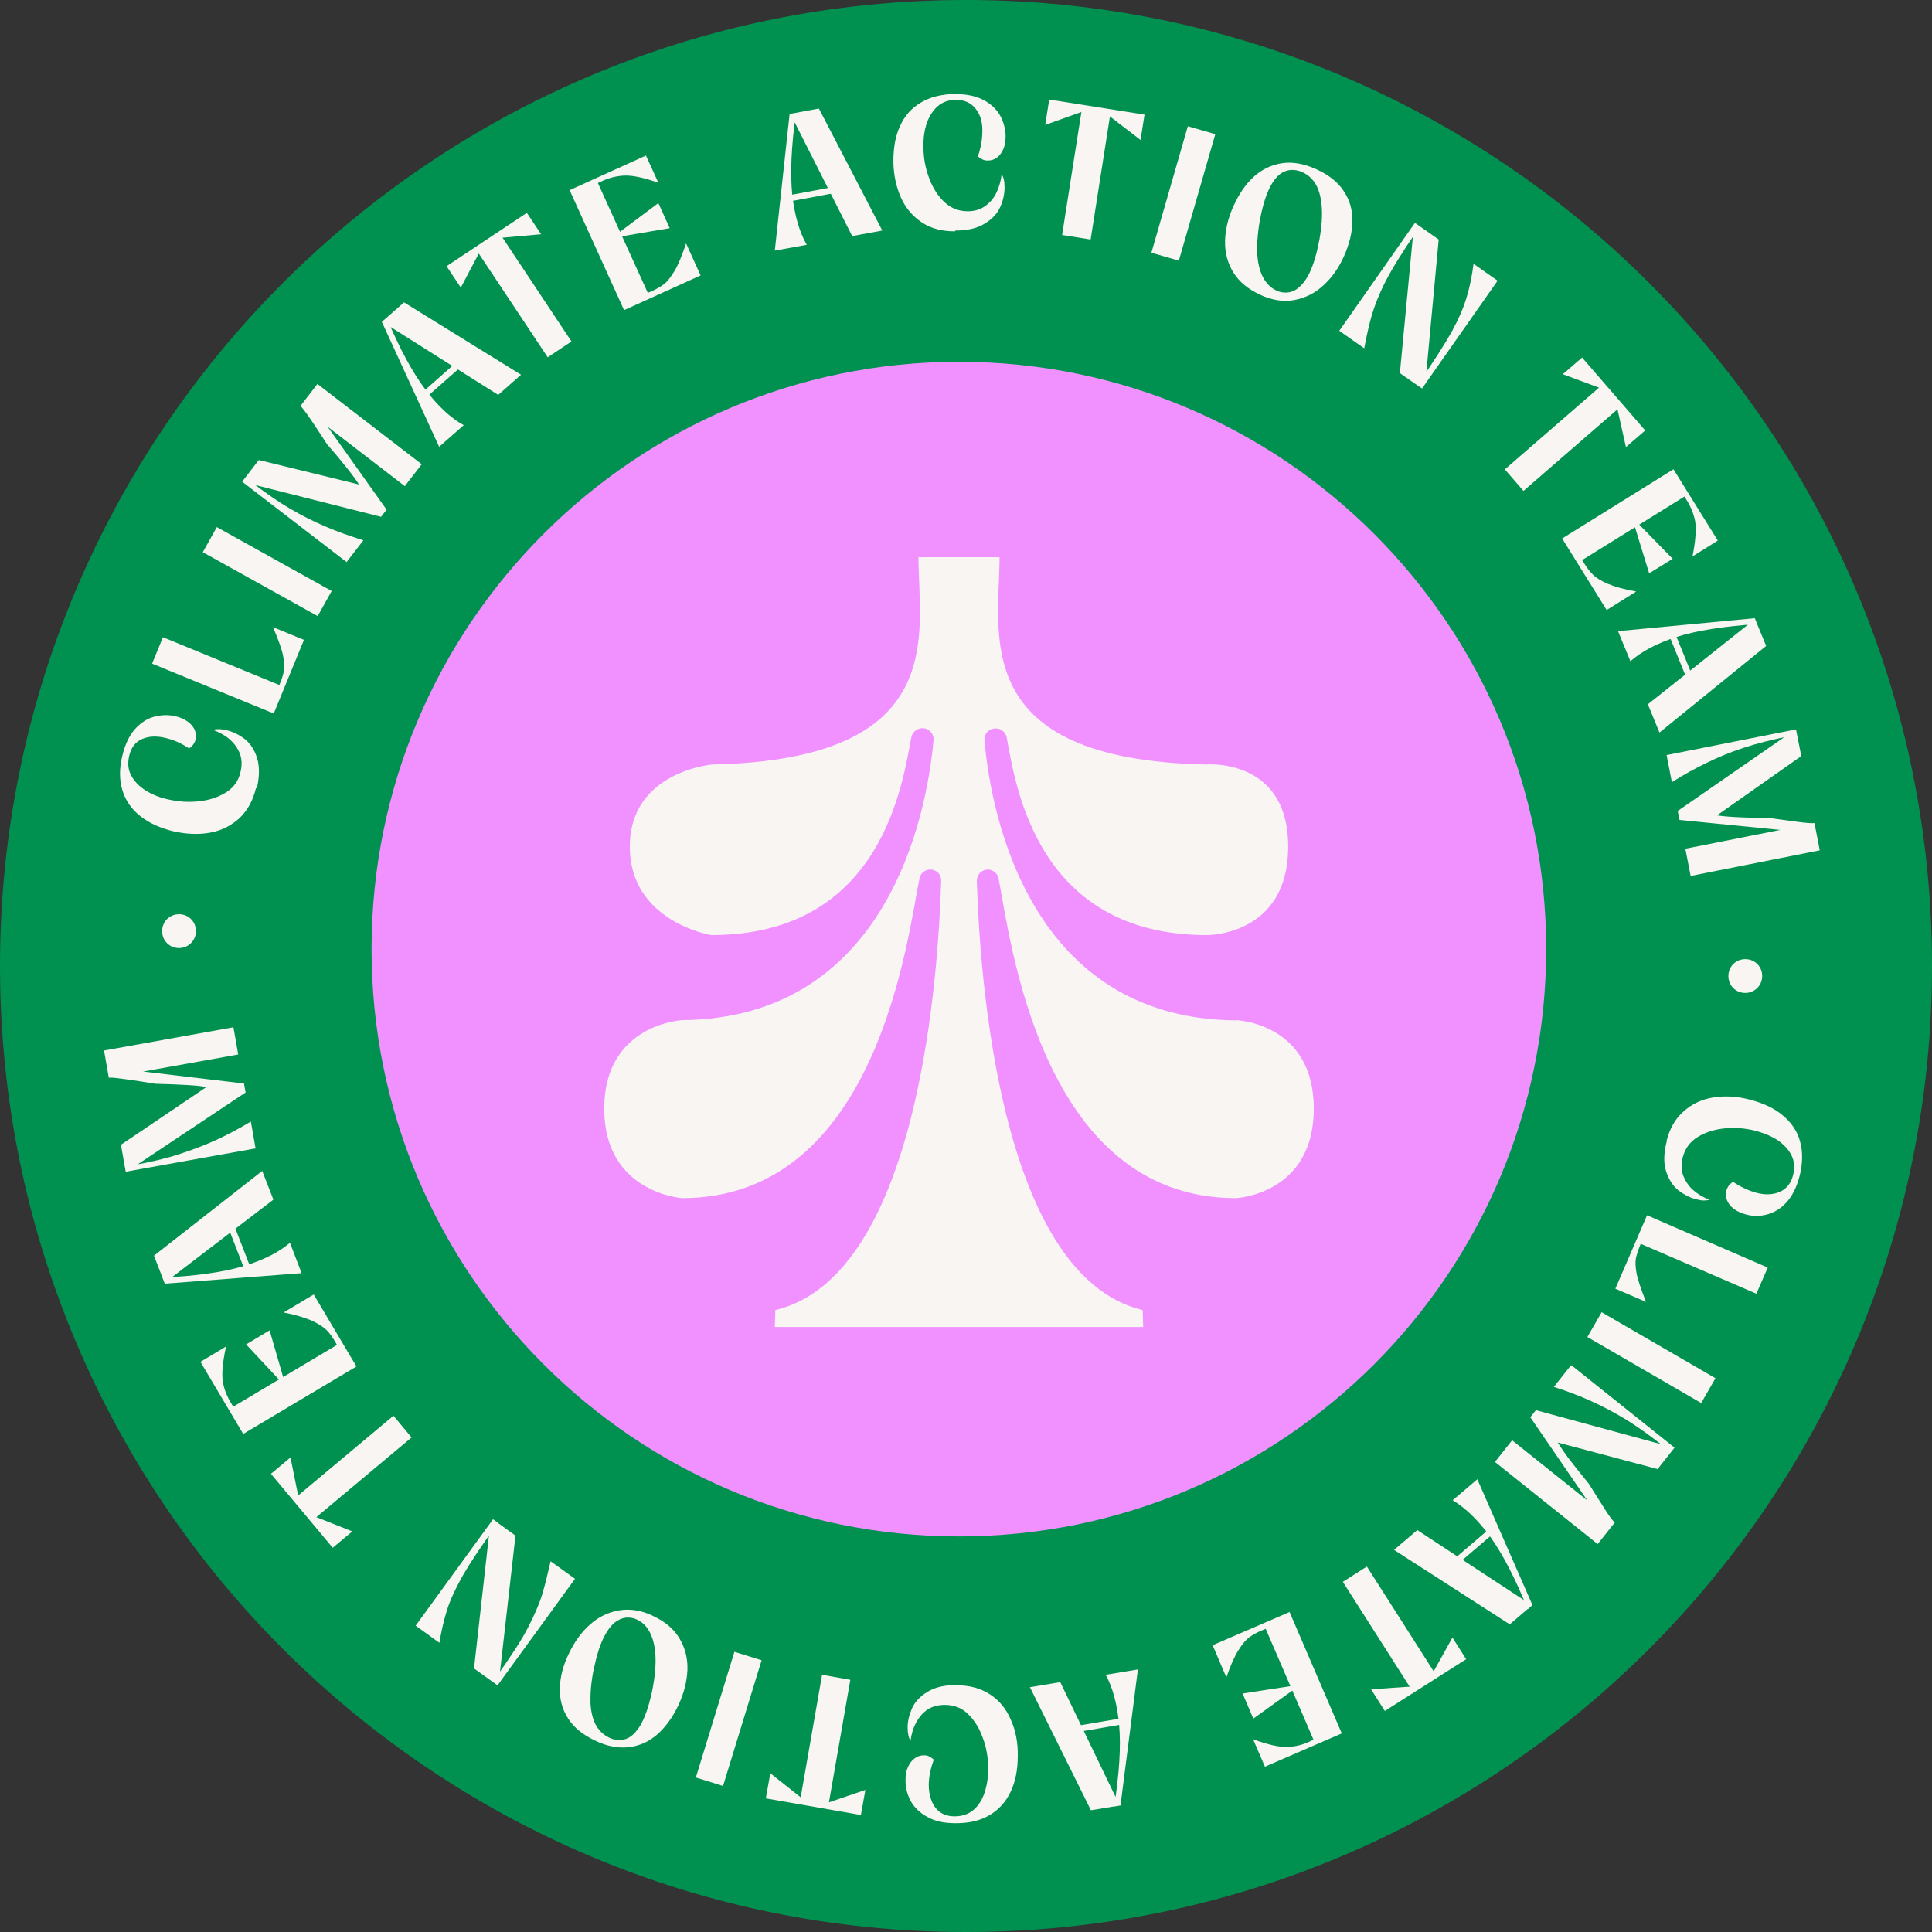 <?xml version="1.0" encoding="UTF-8"?>
<svg xmlns="http://www.w3.org/2000/svg" version="1.1" viewBox="0 0 731.6 731.6">
  <rect x="0" y="0" width="731.6" height="731.6" fill="#333333" stroke="none"/>
  <defs>
    <style>
      .cls-1 {
        fill: #f091ff;
      }

      .cls-2 {
        fill: #f8f5f2;
      }

      .cls-3 {
        fill: #009150;
      }
    </style>
  </defs>
  <!-- Generator: Adobe Illustrator 28.7.1, SVG Export Plug-In . SVG Version: 1.2.0 Build 142)  -->
  <g>
    <g id="Layer_1">
      <path class="cls-3" d="M365.8,731.6c202,0,365.8-163.8,365.8-365.8S567.9,0,365.8,0,0,163.8,0,365.8s163.8,365.8,365.8,365.8Z"/>
      <path class="cls-1" d="M363.1,581.8c122.8,0,222.4-99.6,222.4-222.4s-99.6-222.4-222.4-222.4-222.4,99.6-222.4,222.4,99.6,222.4,222.4,222.4Z"/>
      <path class="cls-2" d="M96.9,298.5c-1.1,4.7-3.2,8.4-6.2,11.3-3.1,2.8-6.7,4.7-11.1,5.5-4.3.8-9,.6-13.9-.5-5-1.2-9.2-3.1-12.5-5.7-3.3-2.6-5.6-5.8-6.8-9.7-1.2-3.9-1.3-8.2-.1-13.1,1-4.3,2.6-7.7,4.8-10.2,2.2-2.4,4.6-4,7.3-4.7,2.7-.7,5.3-.8,7.9-.2,1.9.4,3.4,1.1,4.7,2,1.3.9,2.1,1.9,2.7,3.1.5,1.2.6,2.4.4,3.7-.2.7-.5,1.3-.9,1.9-.4.6-1,1.1-1.6,1.5-3-2-6-3.3-9.1-4-3.4-.8-6.3-.6-8.8.5-2.5,1.1-4.1,3.3-4.8,6.4-.6,2.8-.4,5.2.8,7.4s2.9,4,5.4,5.6c2.4,1.5,5.2,2.7,8.5,3.4,4,.9,7.9,1.2,11.9.7,3.9-.4,7.3-1.6,10.2-3.4,2.8-1.8,4.7-4.4,5.4-7.8.6-2.5.5-4.8-.3-6.9-.8-2-2.1-3.8-3.8-5.3s-3.9-2.7-6.3-3.6c.5-.2,1.2-.3,2.1-.3.9,0,1.9.2,3,.4,2.4.6,4.7,1.7,6.8,3.3,2.1,1.6,3.7,4,4.7,7.1,1,3.1,1,7,0,11.5h0Z"/>
      <path class="cls-2" d="M103.7,270.2l-46.1-18.9,4.1-10,44.1,18.1c.9-2.2,1.5-4,1.7-5.4.2-1.4.2-3.3-.3-5.6-.4-2.3-1.7-5.9-3.8-10.9l11.7,4.8-11.4,27.8h0Z"/>
      <path class="cls-2" d="M120.3,233.3l-43.5-24.2,5.3-9.5,43.5,24.2-5.3,9.5Z"/>
      <path class="cls-2" d="M131.2,212.8l-39.5-30.4,6.3-8.2,39.7,9.7-.7,1.3c-1.1-2-2.8-4.4-5.1-7.3-2.2-2.8-4.9-6.1-8-9.6-2.4-3.7-4.5-6.9-6.2-9.4-1.7-2.5-3-4.2-3.9-5.2l5.5,1.2,27.1,38.1-2.1,2.7-49.9-12.6.6-.7c5.6,4.3,10.5,7.7,15,10.3,4.4,2.6,8.8,4.8,13.3,6.7,4.4,1.9,9.2,3.6,14.3,5.2l-6.4,8.3h0ZM153.3,184.1l-39.5-30.4,6.4-8.3,39.5,30.4-6.4,8.3Z"/>
      <path class="cls-2" d="M166.3,169.2l-21.7-47.3,1.8-1.6c5,11.9,9.9,20.9,14.7,27.2,4.7,6.3,9.6,10.8,14.5,13.5l-9.2,8.1h0ZM188.6,149.5l-43.9-27.7,8.3-7.3,44.3,27.4-8.7,7.7h0ZM161.4,150.4l-1.5-1.8,14.3-12.6,1.6,1.8-14.3,12.6Z"/>
      <path class="cls-2" d="M207.4,135.3l-26.1-39.3-6.8,12.9-5.4-8.1,30.4-20.2,5.4,8.1-14.6,1.3,26.1,39.3-9,6h0Z"/>
      <path class="cls-2" d="M236.3,117.4l-20.6-45.4,28.9-13.1,4.7,10.3c-5.7-2-10.1-2.9-13.2-2.7-3.1.2-6,1-8.8,2.4l-.9.4,18.9,41.6,1-.4c2-.9,3.7-1.8,5-2.8,1.4-1,2.7-2.8,4.2-5.2,1.4-2.4,2.8-5.9,4.3-10.3l5.5,12.1-28.9,13.1h0ZM253.6,86.4l-18.8,3.2-.6-1.4,15.1-11.3,4.3,9.5Z"/>
      <path class="cls-2" d="M293.4,94.9l5.6-51.7,2.4-.4c-1.8,12.8-2.2,23.1-1.4,30.9.9,7.8,2.7,14.2,5.5,19l-12.1,2.2h0ZM298.9,76.3l-.4-2.3,18.7-3.5.4,2.3-18.7,3.5ZM322.7,89.4l-23.4-46.3,10.8-2,24,46.2-11.4,2.1h0Z"/>
      <path class="cls-2" d="M361.6,87.6c-4.8,0-8.9-1-12.4-3.3-3.5-2.3-6.2-5.4-8-9.4-1.8-4-2.8-8.5-2.9-13.6,0-5.2.7-9.7,2.5-13.5,1.7-3.9,4.3-6.8,7.8-8.9,3.5-2.1,7.7-3.2,12.7-3.3,4.5,0,8.1.7,11,2.2,2.9,1.5,5,3.5,6.4,5.9,1.3,2.4,2,5,2.1,7.6,0,1.9-.2,3.6-.8,5-.6,1.4-1.4,2.6-2.4,3.3-1,.8-2.2,1.2-3.5,1.2-.7,0-1.4-.1-2-.4-.6-.3-1.3-.7-1.8-1.2,1.2-3.4,1.7-6.6,1.7-9.8,0-3.5-.9-6.3-2.7-8.4-1.7-2.1-4.2-3.2-7.3-3.2-2.8,0-5.2.9-7,2.5-1.8,1.6-3.2,3.8-4.1,6.5-.9,2.7-1.3,5.7-1.2,9.1,0,4.1.8,8,2.2,11.7,1.4,3.7,3.3,6.7,5.8,9,2.5,2.3,5.4,3.4,8.8,3.4,2.6,0,4.8-.7,6.6-2,1.8-1.3,3.2-2.9,4.2-5,1-2.1,1.7-4.4,2-7,.3.4.6,1.1.8,1.9s.3,1.9.3,3c0,2.5-.5,4.9-1.6,7.4-1.1,2.5-3,4.6-5.8,6.3-2.8,1.8-6.5,2.7-11.2,2.7h0Z"/>
      <path class="cls-2" d="M402.2,88.9l7.3-46.5-13.7,4.9,1.5-9.6,36.1,5.7-1.5,9.6-11.6-8.9-7.3,46.6-10.7-1.7h0Z"/>
      <path class="cls-2" d="M436,95.7l13.8-47.9,10.4,3-13.8,47.9-10.4-3Z"/>
      <path class="cls-2" d="M477.2,111.6c-4.6-2.1-8-4.9-10.2-8.5-2.2-3.6-3.2-7.5-3.1-11.9.1-4.3,1.2-8.8,3.2-13.2,2.1-4.6,4.6-8.3,7.7-11.1,3.1-2.8,6.7-4.5,10.7-5.1,4-.6,8.4.2,13,2.3s8.1,4.8,10.3,8.2c2.3,3.4,3.4,7.2,3.3,11.4,0,4.2-1.1,8.6-3.1,13.2-2,4.5-4.6,8.2-7.8,11.1-3.2,3-6.8,4.8-11,5.6s-8.5.1-13.1-2h0ZM484.2,110.4c2.4.7,4.5.5,6.5-.7,1.9-1.2,3.7-3.3,5.2-6.4,1.5-3.1,2.7-7.2,3.7-12.4.9-5,1.2-9.2.9-12.8-.3-3.6-1.1-6.5-2.5-8.7-1.4-2.2-3.3-3.7-5.8-4.6-3.6-1.1-6.7-.2-9.2,2.8-2.5,3-4.5,8.2-5.9,15.7-.9,5.1-1.2,9.5-1,13.2.3,3.7,1.1,6.7,2.5,9.1,1.4,2.3,3.2,3.9,5.5,4.7h0Z"/>
      <path class="cls-2" d="M507.2,125.2l28.6-40.8,9,6.3-4.9,52.7-2.2,3.2-7.6-5.3,5.2-54.6,1.2.8c-5.6,8.1-9.5,14.5-11.9,19.2-2.4,4.7-4,8.9-5.1,12.5-1,3.6-2,7.8-2.9,12.7l-9.4-6.6h0ZM536.7,145.8c6.1-8.7,10.4-15.5,13.1-20.3,2.6-4.8,4.5-9.2,5.6-13,1.2-3.9,2-8.1,2.6-12.6l9.1,6.4-28.6,40.8-1.9-1.3Z"/>
      <path class="cls-2" d="M569.9,177.7l35.6-30.9-13.7-5.1,7.3-6.3,23.9,27.6-7.3,6.3-3.2-14.3-35.6,30.9-7.1-8.2Z"/>
      <path class="cls-2" d="M591.4,204l42.3-26.3,16.8,27-9.6,6c1.2-5.9,1.5-10.4,1-13.4-.6-3-1.8-5.8-3.5-8.4l-.5-.9-38.8,24.1.6.9c1.1,1.9,2.3,3.4,3.5,4.6,1.2,1.2,3.1,2.4,5.7,3.5,2.6,1.1,6.2,2.1,10.7,2.9l-11.2,7-16.8-27h0ZM624.5,217.1l-5.6-18.2,1.3-.8,13.2,13.5-8.9,5.5h0Z"/>
      <path class="cls-2" d="M612.7,239l51.8-4.9.9,2.2c-12.9.9-23.1,2.5-30.5,4.9-7.5,2.4-13.3,5.5-17.5,9.2l-4.7-11.4h0ZM624,266.7l40.6-32.3,4.2,10.2-40.4,32.8-4.4-10.7h0ZM632.1,240.7l2.2-.9,7.2,17.7-2.2.9-7.2-17.7Z"/>
      <path class="cls-2" d="M631.2,285.9l48.9-9.7,2,10.1-33.4,23.5-.5-1.4c2.3.5,5.2.8,8.8,1,3.6.2,7.8.3,12.5.3,4.4.6,8.1,1.1,11.1,1.5,3,.4,5.2.6,6.4.5l-4.5,3.4-46.5-4.6-.7-3.4,42.3-29.3.2.9c-6.9,1.4-12.8,2.9-17.6,4.5-4.9,1.6-9.5,3.5-13.8,5.6-4.3,2.1-8.8,4.5-13.3,7.4l-2-10.3h0ZM638.2,321.4l48.9-9.7,2,10.3-48.9,9.7-2-10.3h0Z"/>
      <path class="cls-2" d="M631.1,432c1.2-4.7,3.3-8.4,6.4-11.1,3.1-2.8,6.8-4.6,11.2-5.3,4.3-.7,9-.5,13.9.8,5,1.3,9.2,3.2,12.4,5.9,3.3,2.7,5.5,5.9,6.6,9.8,1.1,3.9,1.1,8.2-.1,13.1-1.1,4.3-2.8,7.7-5,10.1-2.2,2.4-4.7,3.9-7.4,4.6-2.7.7-5.3.7-7.9,0-1.8-.5-3.4-1.2-4.6-2.1-1.2-.9-2.1-2-2.6-3.2-.5-1.2-.6-2.4-.3-3.7.2-.7.5-1.3.9-1.9.4-.5,1-1,1.6-1.5,3,2,6,3.4,9,4.2,3.4.9,6.3.7,8.8-.4,2.5-1.1,4.2-3.2,5-6.3.7-2.8.5-5.2-.6-7.5-1.1-2.2-2.9-4.1-5.2-5.7-2.4-1.6-5.2-2.7-8.4-3.6-4-1-7.9-1.3-11.8-.9-3.9.4-7.3,1.5-10.2,3.3-2.9,1.8-4.7,4.3-5.6,7.7-.6,2.5-.6,4.8.2,6.9.8,2,2,3.9,3.7,5.4,1.7,1.5,3.8,2.8,6.2,3.7-.5.2-1.2.3-2.1.3-.9,0-1.9-.2-3-.5-2.4-.6-4.6-1.8-6.7-3.4-2.1-1.7-3.6-4.1-4.6-7.2-1-3.1-.9-7,.3-11.5h0Z"/>
      <path class="cls-2" d="M623.7,460.2l45.7,19.8-4.3,9.9-43.8-18.9c-.9,2.2-1.5,4-1.8,5.4-.3,1.4-.2,3.3.2,5.6.4,2.3,1.6,5.9,3.6,11l-11.6-5,11.9-27.6h0Z"/>
      <path class="cls-2" d="M606.5,496.9l43.1,25-5.4,9.4-43.1-25,5.4-9.4Z"/>
      <path class="cls-2" d="M572.6,545.4l38.9,31.1-6.5,8.2-38.9-31.1,6.5-8.2ZM595.2,517.1l38.9,31.1-6.4,8.1-39.5-10.5.7-1.2c1.1,2,2.8,4.5,4.9,7.4,2.2,2.9,4.8,6.1,7.8,9.8,2.4,3.8,4.4,7,6,9.5,1.6,2.6,2.9,4.3,3.8,5.2l-5.5-1.3-26.4-38.5,2.1-2.7,49.6,13.5-.6.7c-5.5-4.4-10.4-7.9-14.8-10.6-4.4-2.7-8.8-5-13.2-7-4.4-2-9.1-3.8-14.2-5.4l6.5-8.2h0Z"/>
      <path class="cls-2" d="M536.7,579.4l43.4,28.5-8.4,7.2-43.8-28.2,8.8-7.5h0ZM563.9,579l1.5,1.8-14.5,12.4-1.5-1.8,14.5-12.4ZM559.4,560.1l20.9,47.7-1.8,1.6c-4.8-12-9.6-21.1-14.2-27.5-4.6-6.3-9.4-10.9-14.2-13.8l9.4-8h0Z"/>
      <path class="cls-2" d="M517.6,593.2l25.3,39.7,7.1-12.8,5.2,8.2-30.8,19.6-5.2-8.2,14.6-1-25.3-39.7,9.1-5.8h0Z"/>
      <path class="cls-2" d="M488.4,610.6l19.7,45.8-29.1,12.6-4.5-10.4c5.7,2.1,10.1,3.1,13.2,2.9,3.1-.1,6-.9,8.8-2.3l.9-.4-18.1-42-1,.4c-2,.8-3.7,1.7-5.1,2.7-1.4,1-2.8,2.7-4.3,5.1-1.5,2.4-3,5.8-4.5,10.2l-5.2-12.2,29.2-12.6h0ZM470.5,641.3l18.8-2.9.6,1.4-15.3,11-4.1-9.6h0Z"/>
      <path class="cls-2" d="M401.5,637l22.5,46.7-10.9,1.8-23.1-46.6,11.4-1.9h0ZM425.1,650.6l.4,2.3-18.8,3.2-.4-2.3,18.8-3.2h0ZM430.9,632.1l-6.6,51.6-2.4.4c2-12.7,2.6-23,1.9-30.8-.7-7.8-2.4-14.2-5.1-19.1l12.1-2h0Z"/>
      <path class="cls-2" d="M362.6,638.2c4.8,0,8.9,1.2,12.4,3.5s6.1,5.5,7.8,9.6c1.8,4,2.7,8.6,2.6,13.7,0,5.2-.9,9.7-2.7,13.5-1.8,3.8-4.4,6.7-7.9,8.8s-7.7,3.1-12.7,3.1-8.1-.8-11-2.4c-2.9-1.6-4.9-3.6-6.3-6.1-1.3-2.5-1.9-5-1.9-7.7s.3-3.6.9-5c.6-1.4,1.4-2.5,2.5-3.3,1-.8,2.2-1.2,3.5-1.2s1.4.1,2,.4c.6.3,1.2.7,1.8,1.2-1.2,3.4-1.9,6.6-1.9,9.7s.8,6.3,2.5,8.5c1.7,2.2,4.1,3.3,7.3,3.3,2.8,0,5.2-.8,7.1-2.4,1.9-1.6,3.3-3.8,4.2-6.5.9-2.7,1.4-5.7,1.4-9,0-4.1-.6-8-2-11.7-1.3-3.7-3.2-6.8-5.6-9.1-2.4-2.4-5.4-3.5-8.8-3.5-2.6,0-4.8.6-6.6,1.8-1.8,1.2-3.2,2.9-4.3,4.9-1.1,2.1-1.8,4.4-2.1,6.9-.3-.4-.6-1.1-.8-2-.2-.9-.3-1.9-.3-3,0-2.5.6-4.9,1.7-7.4,1.1-2.4,3.1-4.5,5.9-6.2,2.8-1.7,6.6-2.6,11.2-2.5h0Z"/>
      <path class="cls-2" d="M322,636.1l-8.1,46.4,13.8-4.7-1.7,9.5-36-6.3,1.7-9.5,11.5,9.1,8.1-46.4,10.7,1.9h0Z"/>
      <path class="cls-2" d="M288.4,628.7l-14.6,47.6-10.3-3.2,14.6-47.6,10.3,3.2Z"/>
      <path class="cls-2" d="M247.4,612c4.6,2.1,7.9,5,10,8.6,2.1,3.6,3.1,7.6,2.9,11.9-.2,4.3-1.3,8.7-3.4,13.2-2.1,4.5-4.8,8.2-7.9,11-3.2,2.8-6.7,4.4-10.8,4.9-4,.5-8.4-.3-12.9-2.5-4.6-2.2-8-4.9-10.2-8.4-2.2-3.4-3.2-7.2-3.1-11.4.1-4.2,1.2-8.6,3.4-13.1,2.1-4.4,4.7-8.1,8-11,3.2-2.9,6.9-4.7,11.1-5.4,4.1-.7,8.5,0,13,2.2h0ZM240.5,613c-2.4-.8-4.5-.6-6.5.6-2,1.1-3.7,3.2-5.3,6.3-1.6,3.1-2.8,7.2-3.9,12.3-1,4.9-1.3,9.2-1.2,12.8.2,3.6,1,6.5,2.3,8.7,1.4,2.2,3.3,3.8,5.7,4.7,3.6,1.2,6.7.3,9.2-2.7,2.6-2.9,4.6-8.1,6.2-15.6,1-5.1,1.4-9.5,1.2-13.2-.2-3.7-1-6.8-2.3-9.1-1.3-2.4-3.1-3.9-5.4-4.8h0Z"/>
      <path class="cls-2" d="M188.6,576.7c-6.3,8.6-10.7,15.3-13.4,20-2.7,4.8-4.7,9.1-5.9,12.9-1.2,3.9-2.2,8-2.9,12.5l-9-6.5,29.3-40.3,1.8,1.3h0ZM217.7,597.9l-29.3,40.3-8.9-6.4,5.9-52.6,2.3-3.1,7.5,5.4-6.2,54.5-1.2-.8c5.7-8,9.8-14.3,12.2-19,2.4-4.7,4.2-8.8,5.3-12.4,1.1-3.6,2.1-7.8,3.2-12.6l9.3,6.7h0Z"/>
      <path class="cls-2" d="M155.9,544.3l-36.1,30.2,13.6,5.4-7.4,6.2-23.4-28,7.4-6.2,2.9,14.4,36.1-30.2,6.9,8.3h0Z"/>
      <path class="cls-2" d="M134.9,517.5l-42.8,25.5-16.2-27.3,9.7-5.8c-1.3,5.9-1.7,10.4-1.2,13.4.5,3,1.7,5.8,3.4,8.5l.5.9,39.3-23.4-.5-.9c-1.1-1.9-2.2-3.5-3.4-4.7-1.2-1.2-3.1-2.4-5.6-3.6-2.6-1.1-6.1-2.2-10.7-3.1l11.4-6.8,16.2,27.3h0ZM102.1,503.8l5.3,18.3-1.3.8-12.9-13.8,9-5.4h0Z"/>
      <path class="cls-2" d="M103.5,454.3l-41.2,31.5-4-10.3,41-32.1,4.2,10.8h0ZM114.3,482.1l-51.9,4-.9-2.3c12.9-.6,23.1-2.1,30.6-4.3,7.5-2.3,13.4-5.2,17.7-8.9l4.4,11.5h0ZM94.9,480.1l-2.2.9-6.9-17.8,2.2-.9,6.9,17.8h0Z"/>
      <path class="cls-2" d="M90.2,399.3l-49,8.8-1.8-10.3,49-8.8,1.8,10.3h0ZM96.6,434.9l-49,8.8-1.8-10.2,33.9-22.9.5,1.4c-2.3-.5-5.2-.9-8.8-1.1-3.6-.2-7.8-.4-12.5-.5-4.4-.7-8.1-1.3-11.1-1.7-3-.4-5.1-.7-6.4-.6l4.6-3.3,46.4,5.5.6,3.4-42.8,28.5-.2-.9c6.9-1.2,12.8-2.6,17.7-4.2,4.9-1.6,9.5-3.3,13.9-5.3,4.4-2,8.9-4.4,13.4-7.1l1.8,10.3h0Z"/>
      <path class="cls-2" d="M660.9,376c3.5,0,6.4-2.8,6.4-6.4s-2.8-6.4-6.4-6.4-6.4,2.8-6.4,6.4,2.8,6.4,6.4,6.4Z"/>
      <path class="cls-2" d="M67.8,359c3.5,0,6.4-2.8,6.4-6.4s-2.8-6.4-6.4-6.4-6.4,2.8-6.4,6.4,2.8,6.4,6.4,6.4Z"/>
      <path class="cls-2" d="M468,386.4c-77.4-.7-92.7-76.9-95.2-106-.2-2.2,1.3-4.2,3.5-4.5h.1c2.2-.4,4.3,1.1,4.8,3.3,3.2,16.8,10.7,74.9,75.8,74.9,0,0,30.8.4,30.8-33.5s-31.2-31.1-31.2-31.1c-90.3-1.9-78.1-49.7-78.1-78.5h-30.7c0,28.8,12.3,76.6-78.1,78.5,0,0-31.2,2.6-31.2,31.1s30.8,33.5,30.8,33.5c65.1,0,72.5-58.1,75.8-74.9.4-2.2,2.5-3.7,4.8-3.4h.1c2.2.4,3.7,2.3,3.5,4.5-2.6,29.1-17.9,105.3-95.2,106,0,0-29.5,1.5-29.5,33.5s29.5,33.9,29.5,33.9c74.5,0,85.5-100.1,89.9-121.1.4-2.1,2.4-3.5,4.5-3.3,2.2.2,3.8,2.1,3.7,4.3-1,31.8-7.6,149.3-62.8,162.5l-.2,6.4h139.5l-.2-6.4c-55.2-13.2-61.8-130.7-62.8-162.5,0-2.2,1.5-4,3.7-4.3,2.1-.2,4.1,1.2,4.5,3.3,4.3,21,15.3,121.1,89.9,121.1,0,0,29.5-1.3,29.5-33.9s-29.5-33.5-29.5-33.5h0Z"/>
    </g>
  </g>
</svg>